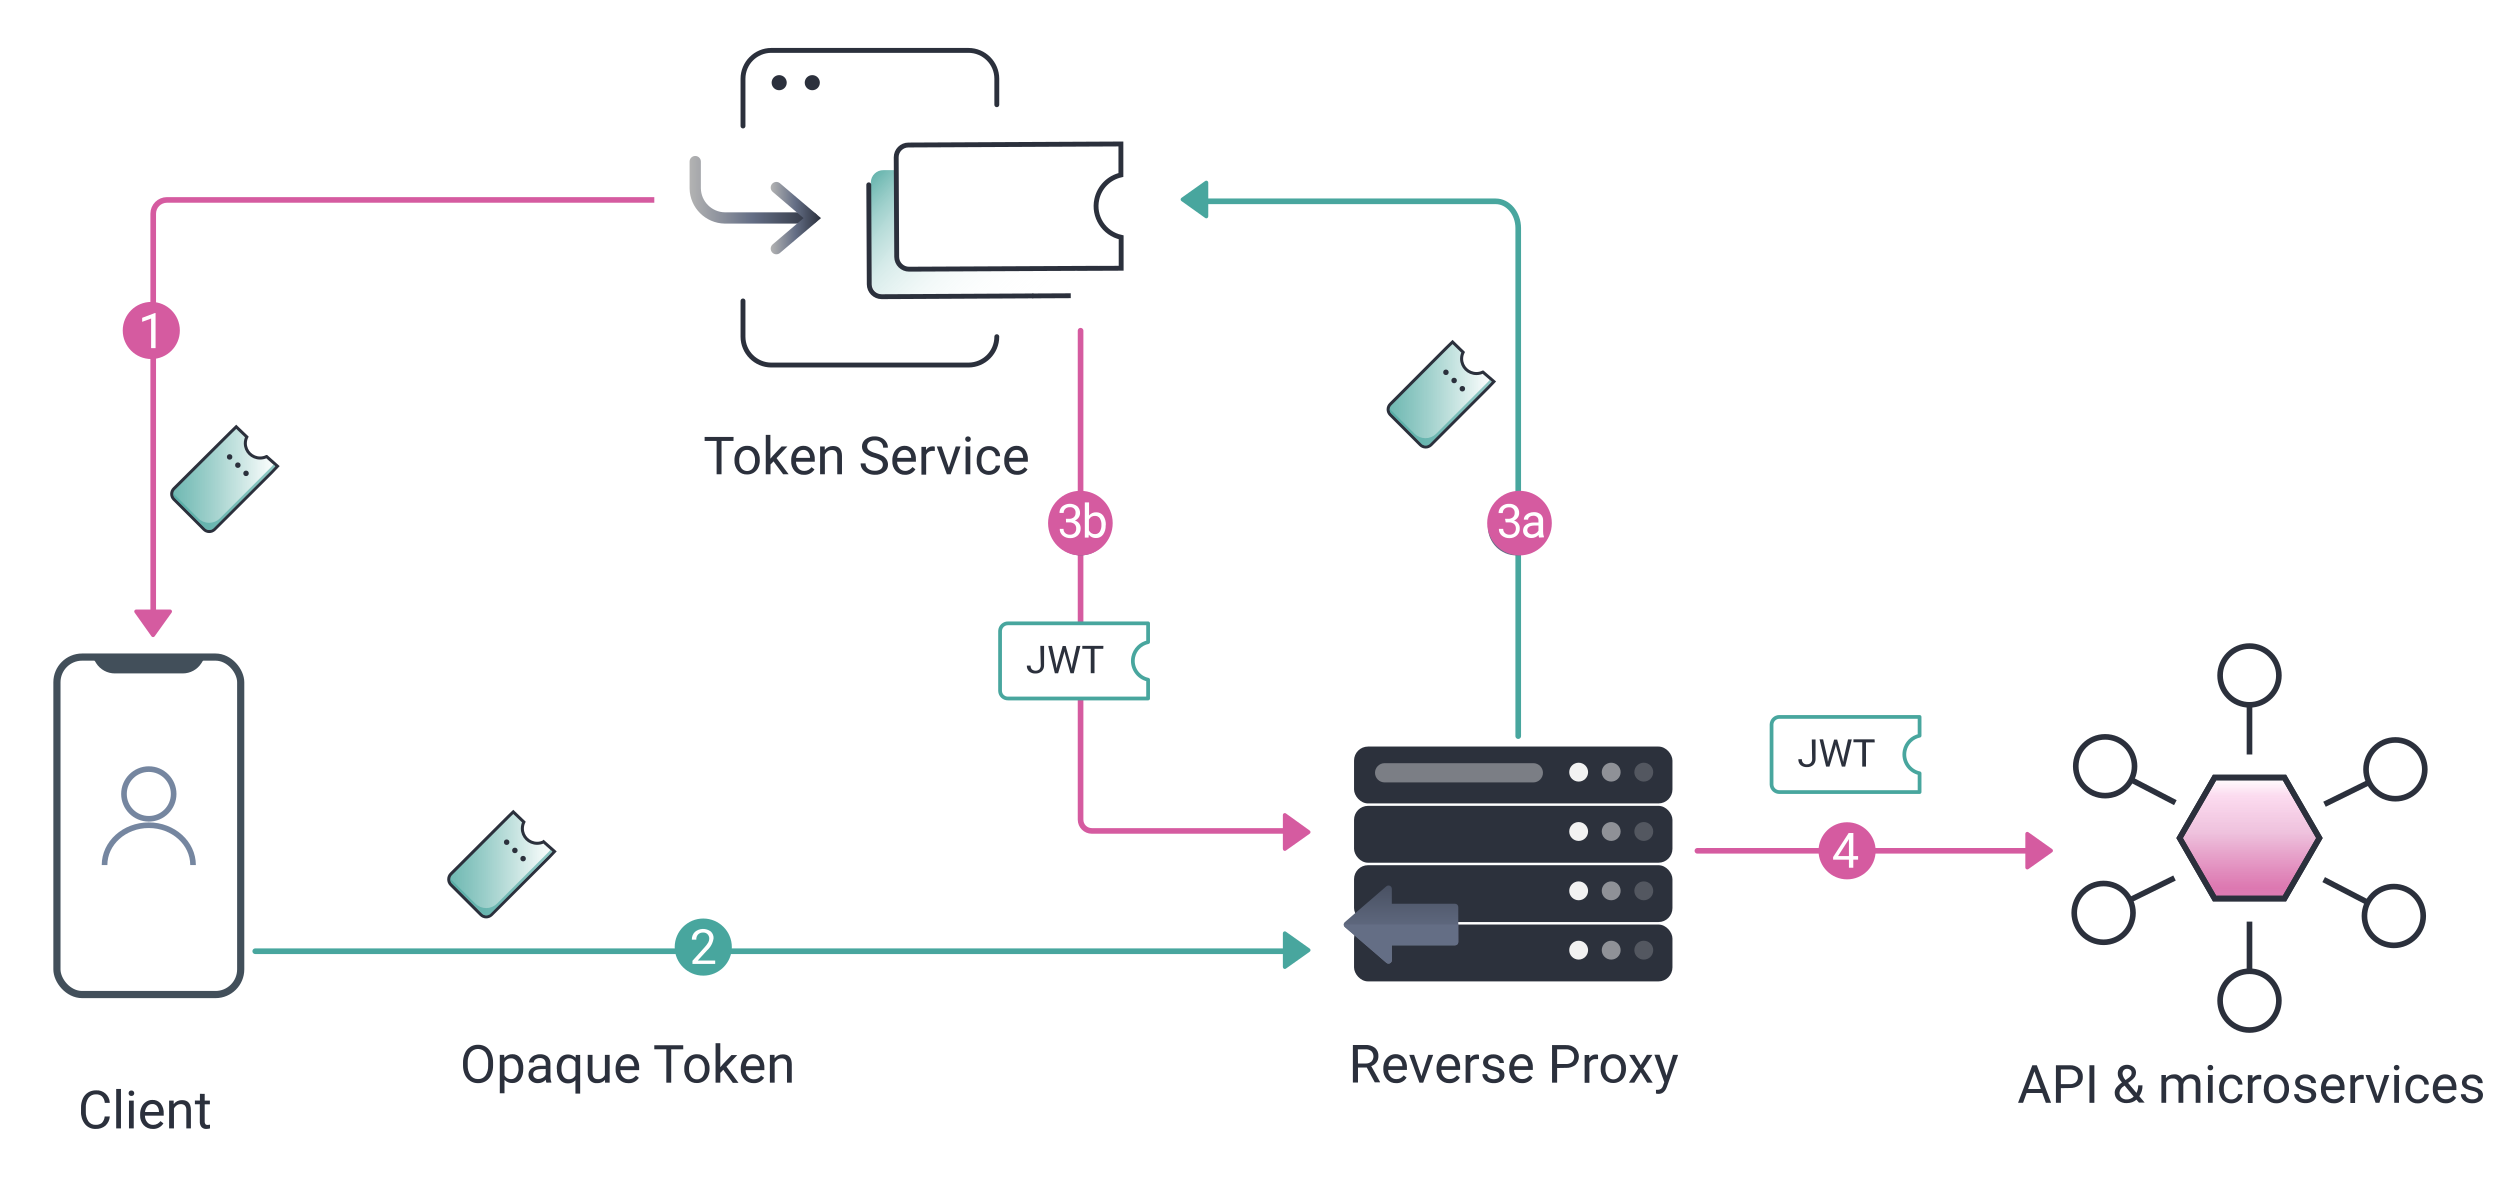 <?xml version="1.0" encoding="UTF-8"?><svg id="Layer_1" xmlns="http://www.w3.org/2000/svg" xmlns:xlink="http://www.w3.org/1999/xlink" viewBox="0 0 665.25 314.35"><defs><style>.cls-1,.cls-2,.cls-3,.cls-4,.cls-5,.cls-6,.cls-7,.cls-8,.cls-9,.cls-10,.cls-11,.cls-12{fill:none;}.cls-1,.cls-2,.cls-3,.cls-5,.cls-6,.cls-7,.cls-8,.cls-9,.cls-10,.cls-12,.cls-13,.cls-14{stroke-miterlimit:10;}.cls-1,.cls-2,.cls-3,.cls-6,.cls-7,.cls-13,.cls-14{stroke-width:1.5px;}.cls-1,.cls-7{stroke:#d55ba0;}.cls-2{stroke:#7586a0;}.cls-3,.cls-5,.cls-8,.cls-12,.cls-13,.cls-14{stroke:#2b303c;}.cls-15{fill:url(#linear-gradient);}.cls-4,.cls-6{stroke:#48a69e;}.cls-4,.cls-11{stroke-linejoin:round;}.cls-5,.cls-8{stroke-width:1.3px;}.cls-16,.cls-17,.cls-18,.cls-19{fill:#f2f2f2;}.cls-20,.cls-14{fill:#fff;}.cls-21{fill:#d55ba0;}.cls-22{fill:#424f5a;}.cls-23{fill:#646e85;}.cls-24{fill:#2b303c;}.cls-25{fill:#2c313c;}.cls-26,.cls-27{fill:#48a69e;}.cls-6,.cls-7,.cls-8,.cls-9,.cls-10,.cls-11{stroke-linecap:round;}.cls-17{opacity:.2;}.cls-17,.cls-18,.cls-27,.cls-19{isolation:isolate;}.cls-9{stroke:url(#linear-gradient-2);}.cls-9,.cls-10{stroke-width:3px;}.cls-10{stroke:url(#linear-gradient-3);}.cls-18{opacity:.5;}.cls-27{opacity:.6;}.cls-19{opacity:.4;}.cls-11{stroke:#424f5a;stroke-width:1.91px;}.cls-12{stroke-width:.81px;}.cls-28{fill:url(#linear-gradient-8);}.cls-29{fill:url(#linear-gradient-6);}.cls-30{fill:url(#linear-gradient-7);}.cls-31{fill:url(#linear-gradient-5);}.cls-13{fill:url(#linear-gradient-4);}</style><linearGradient id="linear-gradient" x1="-1539.09" y1="1794.49" x2="-1474.74" y2="1794.49" gradientTransform="translate(73.61 2395.1) rotate(44.59) scale(1 -1)" gradientUnits="userSpaceOnUse"><stop offset="0" stop-color="#4aa69e"/><stop offset=".18" stop-color="#7ec0ba" stop-opacity=".71"/><stop offset=".36" stop-color="#acd6d3" stop-opacity=".46"/><stop offset=".54" stop-color="#d0e8e6" stop-opacity=".26"/><stop offset=".71" stop-color="#eaf5f4" stop-opacity=".12"/><stop offset=".87" stop-color="#fafcfc" stop-opacity=".03"/><stop offset="1" stop-color="#fff" stop-opacity="0"/></linearGradient><linearGradient id="linear-gradient-2" x1="183.5" y1="265.5" x2="217.59" y2="265.5" gradientTransform="translate(0 316) scale(1 -1)" gradientUnits="userSpaceOnUse"><stop offset="0" stop-color="#b3b3b3"/><stop offset=".49" stop-color="#646e85"/><stop offset="1" stop-color="#2b303c"/></linearGradient><linearGradient id="linear-gradient-3" x1="205.08" y1="257.96" x2="218.47" y2="257.96" gradientTransform="translate(0 316) scale(1 -1)" gradientUnits="userSpaceOnUse"><stop offset="0" stop-color="#b3b3b3"/><stop offset=".49" stop-color="#646e85"/><stop offset="1" stop-color="#2b303c"/></linearGradient><linearGradient id="linear-gradient-4" x1="598.6" y1="1005.22" x2="598.6" y2="973.01" gradientTransform="translate(0 -766.11)" gradientUnits="userSpaceOnUse"><stop offset="0" stop-color="#d55ba0" stop-opacity=".8"/><stop offset=".09" stop-color="#d55ba0" stop-opacity=".82"/><stop offset=".54" stop-color="#edbcda" stop-opacity=".92"/><stop offset=".85" stop-color="#fcdbef" stop-opacity=".98"/><stop offset="1" stop-color="#fff"/></linearGradient><linearGradient id="linear-gradient-5" x1="119.44" y1="60.56" x2="147.56" y2="60.56" gradientTransform="translate(0 290.57) scale(1 -1)" gradientUnits="userSpaceOnUse"><stop offset="0" stop-color="#4aa69e" stop-opacity=".8"/><stop offset=".09" stop-color="#5cafa8" stop-opacity=".82"/><stop offset=".54" stop-color="#b3dad6" stop-opacity=".92"/><stop offset=".85" stop-color="#eaf5f4" stop-opacity=".98"/><stop offset="1" stop-color="#fff"/></linearGradient><linearGradient id="linear-gradient-6" x1="119.41" y1="60.55" x2="147.56" y2="60.55" gradientTransform="translate(-73.72 188.05) scale(1 -1)" gradientUnits="userSpaceOnUse"><stop offset="0" stop-color="#4aa69e" stop-opacity=".8"/><stop offset=".09" stop-color="#5cafa8" stop-opacity=".82"/><stop offset=".54" stop-color="#b3dad6" stop-opacity=".92"/><stop offset=".85" stop-color="#eaf5f4" stop-opacity=".98"/><stop offset="1" stop-color="#fff"/></linearGradient><linearGradient id="linear-gradient-7" x1="119.45" y1="60.56" x2="147.6" y2="60.56" gradientTransform="translate(249.93 165.53) scale(1 -1)" gradientUnits="userSpaceOnUse"><stop offset="0" stop-color="#4aa69e" stop-opacity=".8"/><stop offset=".09" stop-color="#5cafa8" stop-opacity=".82"/><stop offset=".54" stop-color="#b3dad6" stop-opacity=".92"/><stop offset=".85" stop-color="#eaf5f4" stop-opacity=".98"/><stop offset="1" stop-color="#fff"/></linearGradient><linearGradient id="linear-gradient-8" x1="-1236.81" y1="39.2" x2="-1236.81" y2="95.38" gradientTransform="translate(-864 316) rotate(-180)" gradientUnits="userSpaceOnUse"><stop offset="0" stop-color="#b3b3b3"/><stop offset=".49" stop-color="#646e85"/><stop offset="1" stop-color="#2b303c"/></linearGradient></defs><rect class="cls-20" x="-9.61" y="-3.62" width="687.63" height="324.75"/><circle class="cls-24" cx="282.05" cy="48.39" r="1.49"/><circle class="cls-24" cx="282.07" cy="54.71" r="1.49"/><circle class="cls-24" cx="282.11" cy="61.04" r="1.49"/><line class="cls-5" x1="274.69" y1="78.74" x2="284.93" y2="78.69"/><g><path class="cls-15" d="M280.11,78.17l11.56-.09v-8.23c-4.59-1-7.49-5.53-6.49-10.12,.7-3.22,3.2-5.74,6.41-6.47v-8.26l-56.52,.28c-1.82-.02-3.31,1.43-3.34,3.25v.07l.13,26.48c.02,1.81,1.49,3.27,3.3,3.27l50.32-.25"/><path class="cls-20" d="M286.79,71.43l11.55-.05v-8.23c-4.59-1.01-7.49-5.54-6.48-10.12,.7-3.22,3.2-5.73,6.41-6.47v-8.25l-56.53,.28c-1.81,0-3.27,1.47-3.26,3.28h0s.13,26.5,.13,26.5c.02,1.81,1.49,3.27,3.3,3.26l50.32-.24"/><path class="cls-8" d="M286.79,71.43l11.55-.05v-8.23c-4.59-1.01-7.49-5.54-6.48-10.12,.7-3.22,3.2-5.73,6.41-6.47v-8.25l-56.53,.28c-1.81,0-3.27,1.47-3.26,3.28h0s.13,26.5,.13,26.5c.02,1.81,1.49,3.27,3.3,3.26l50.32-.24"/><path class="cls-8" d="M231.18,49.18l.13,26.48c.01,1.82,1.48,3.28,3.3,3.29h0l40.1-.21"/><path class="cls-9" d="M216.09,58h-23.2c-4.33-.06-7.82-3.55-7.89-7.87v-7.13"/><polyline class="cls-10" points="206.58 49.91 211.36 53.98 216.15 58.04 211.36 62.1 206.58 66.17"/><path class="cls-8" d="M197.71,33.53v-12.59c.02-4.15,3.38-7.51,7.53-7.53h52.48c4.15,.01,7.52,3.38,7.53,7.53v6.93"/><path class="cls-8" d="M265.25,89.59c0,4.16-3.37,7.53-7.53,7.55h-52.48c-4.15-.02-7.51-3.38-7.53-7.53v-9.53"/><circle class="cls-24" cx="207.34" cy="22" r="2.01"/><circle class="cls-24" cx="216.15" cy="22" r="2.01"/><path class="cls-24" d="M195.18,117.33h-3.18v8.88h-1.31v-8.88h-3.19v-1.07h7.7l-.02,1.07Z"/><path class="cls-24" d="M195.44,122.44c-.02-.69,.13-1.38,.43-2,.26-.55,.67-1.02,1.19-1.34,.52-.32,1.13-.48,1.74-.47,.92-.05,1.82,.32,2.44,1,.65,.77,.99,1.77,.94,2.78v.09c.01,.67-.13,1.33-.42,1.94-.26,.55-.67,1.01-1.18,1.34-.53,.33-1.15,.49-1.77,.48-.92,.04-1.81-.32-2.43-1-.65-.77-.99-1.76-.94-2.77v-.05Zm1.27,.15c-.04,.71,.16,1.42,.57,2,.66,.84,1.87,1,2.72,.34,.13-.1,.24-.21,.34-.34,.42-.62,.62-1.37,.57-2.12,.04-.71-.16-1.42-.58-2-.35-.49-.93-.77-1.53-.75-.6-.02-1.16,.26-1.51,.74-.42,.63-.63,1.38-.58,2.13Z"/><path class="cls-24" d="M205.83,122.78l-.8,.83v2.6h-1.26v-10.5h1.23v6.35l.68-.81,2.3-2.44h1.54l-2.88,3.09,3.22,4.31h-1.46l-2.57-3.43Z"/><path class="cls-24" d="M213.93,126.35c-.92,.03-1.81-.33-2.45-1-.65-.72-.99-1.67-.94-2.64v-.24c-.02-.69,.13-1.38,.42-2,.25-.55,.66-1.02,1.17-1.35,.49-.32,1.06-.49,1.64-.49,.86-.04,1.69,.33,2.24,1,.58,.78,.87,1.75,.8,2.72v.52h-5c0,.65,.22,1.28,.64,1.77,.39,.44,.97,.69,1.56,.67,.39,.01,.78-.08,1.13-.27,.31-.18,.59-.43,.81-.72l.78,.6c-.61,.95-1.68,1.49-2.8,1.43Zm-.16-6.63c-.49-.01-.96,.19-1.29,.55-.37,.44-.6,.99-.64,1.56h3.71v-.09c0-.54-.19-1.07-.52-1.49-.32-.36-.78-.56-1.26-.53h0Z"/><path class="cls-24" d="M219.47,118.81v.93c.53-.69,1.35-1.08,2.22-1.06,1.56,0,2.35,.88,2.36,2.64v4.89h-1.26v-4.9c.03-.43-.1-.85-.37-1.18-.3-.28-.71-.41-1.12-.38-.39,0-.76,.11-1.08,.33-.31,.22-.56,.51-.72,.86v5.27h-1.27v-7.4h1.24Z"/><path class="cls-24" d="M232.6,121.77c-.9-.21-1.74-.61-2.46-1.19-.5-.44-.78-1.08-.77-1.75,0-.76,.34-1.48,.94-1.94,.7-.53,1.56-.81,2.44-.77,.63-.01,1.26,.12,1.83,.4,.51,.24,.94,.62,1.25,1.09,.29,.45,.44,.98,.44,1.52h-1.27c.03-.54-.18-1.06-.58-1.42-.45-.37-1.03-.56-1.62-.52-.54-.03-1.07,.12-1.51,.43-.36,.29-.56,.73-.54,1.19,.01,.39,.2,.76,.51,1,.53,.37,1.13,.63,1.76,.77,.68,.17,1.33,.43,1.94,.77,.41,.25,.75,.59,1,1,.23,.4,.35,.86,.34,1.32,.01,.77-.36,1.5-1,1.94-.73,.52-1.62,.78-2.52,.73-.66,0-1.31-.13-1.91-.4-.54-.23-1.02-.6-1.37-1.07-.32-.46-.49-1-.48-1.56h1.31c-.02,.56,.23,1.09,.67,1.43,.52,.37,1.15,.55,1.78,.52,.56,.04,1.12-.11,1.59-.42,.64-.51,.75-1.45,.24-2.09-.06-.07-.12-.14-.19-.2-.56-.35-1.18-.62-1.82-.78Z"/><path class="cls-24" d="M240.84,126.35c-.92,.03-1.81-.33-2.45-1-.65-.72-.99-1.67-.94-2.64v-.24c-.02-.69,.13-1.38,.42-2,.26-.55,.67-1.02,1.18-1.35,.48-.32,1.05-.49,1.63-.49,.86-.04,1.69,.33,2.24,1,.58,.78,.87,1.75,.8,2.72v.52h-5c0,.65,.22,1.28,.64,1.77,.39,.44,.97,.69,1.56,.67,.38,0,.75-.11,1.08-.31,.32-.19,.59-.43,.82-.72l.77,.6c-.59,.95-1.64,1.51-2.75,1.47Zm-.16-6.63c-.49-.01-.95,.19-1.28,.55-.38,.44-.6,.98-.65,1.56h3.71v-.09c0-.54-.19-1.07-.52-1.49-.32-.36-.78-.56-1.26-.53Z"/><path class="cls-24" d="M248.76,120c-.21-.02-.41-.02-.62,0-.74-.06-1.43,.37-1.69,1.06v5.25h-1.26v-7.4h1.23v.86c.36-.63,1.04-1.01,1.76-1,.19,0,.38,.02,.56,.09l.02,1.14Z"/><path class="cls-24" d="M252.49,124.49l1.83-5.68h1.29l-2.65,7.4h-1l-2.68-7.4h1.29l1.92,5.68Z"/><path class="cls-24" d="M256.84,116.85c0-.19,.06-.37,.18-.52,.32-.28,.8-.28,1.12,0,.13,.14,.2,.33,.19,.52,0,.19-.06,.37-.19,.51-.26,.28-.7,.32-1,.08-.19-.14-.3-.36-.3-.59Zm1.36,9.36h-1.26v-7.4h1.26v7.4Z"/><path class="cls-24" d="M263.19,125.31c.43,.01,.86-.13,1.19-.41,.32-.24,.52-.6,.56-1h1.19c-.03,.44-.18,.85-.43,1.21-.28,.39-.65,.7-1.08,.91-1.28,.64-2.83,.38-3.83-.65-.63-.78-.95-1.76-.89-2.76v-.21c-.01-.66,.12-1.32,.4-1.92,.24-.54,.63-.99,1.13-1.31,.53-.32,1.14-.48,1.76-.46,.76-.03,1.5,.23,2.06,.74,.55,.5,.87,1.2,.88,1.94h-1.19c-.02-.45-.22-.87-.55-1.18-.32-.31-.75-.48-1.2-.46-.58-.03-1.14,.23-1.5,.69-.39,.59-.57,1.29-.53,2v.23c-.05,.71,.14,1.41,.53,2,.37,.44,.93,.68,1.5,.64Z"/><path class="cls-24" d="M270.62,126.35c-.92,.03-1.81-.33-2.44-1-.65-.72-1-1.67-.95-2.64v-.24c-.02-.69,.13-1.38,.42-2,.26-.55,.67-1.02,1.18-1.35,.49-.32,1.06-.49,1.64-.49,.86-.04,1.69,.33,2.24,1,.58,.78,.86,1.75,.8,2.72v.52h-5c0,.65,.22,1.28,.64,1.77,.39,.44,.96,.69,1.55,.67,.4,.01,.79-.08,1.14-.27,.31-.18,.59-.43,.81-.72l.77,.6c-.61,.95-1.68,1.49-2.8,1.43Zm-.15-6.63c-.49-.01-.96,.19-1.29,.55-.37,.44-.6,.99-.64,1.56h3.7v-.09c0-.54-.18-1.06-.51-1.49-.32-.36-.78-.56-1.26-.53Z"/></g><g><path class="cls-24" d="M548.4,289.56v3.9h-1.32v-10h3.67c.93-.05,1.85,.25,2.57,.84,.62,.57,.95,1.37,.92,2.21,.05,.84-.28,1.66-.9,2.23-.75,.56-1.67,.84-2.6,.78l-2.34,.04Zm0-1.07h2.35c.58,.04,1.16-.14,1.62-.5,.39-.37,.59-.89,.56-1.43,.02-.53-.18-1.05-.56-1.43-.42-.38-.97-.57-1.54-.55h-2.43v3.91Z"/><path class="cls-24" d="M557.32,293.46h-1.32v-10h1.31v10Z"/><g><g><polygon class="cls-13" points="607.89 206.9 589.3 206.9 580 223 589.3 239.11 607.89 239.11 617.19 223 607.89 206.9"/><polygon class="cls-3" points="607.89 206.9 589.3 206.9 580 223.01 589.3 239.11 607.89 239.11 617.19 223.01 607.89 206.9"/><circle class="cls-14" cx="598.59" cy="179.74" r="7.82"/><line class="cls-3" x1="598.59" y1="187.56" x2="598.59" y2="200.77"/><circle class="cls-14" cx="598.59" cy="266.27" r="7.82"/><line class="cls-3" x1="598.59" y1="258.45" x2="598.59" y2="245.24"/><circle class="cls-14" cx="560.18" cy="203.9" r="7.82"/><line class="cls-3" x1="567.13" y1="207.5" x2="578.86" y2="213.59"/><circle class="cls-14" cx="637" cy="243.74" r="7.82"/><line class="cls-3" x1="630.06" y1="240.14" x2="618.33" y2="234.06"/><circle class="cls-14" cx="559.77" cy="242.92" r="7.82"/><line class="cls-3" x1="566.79" y1="239.47" x2="578.64" y2="233.64"/><circle class="cls-14" cx="637.42" cy="204.72" r="7.82"/><line class="cls-3" x1="630.4" y1="208.18" x2="618.55" y2="214.01"/></g><path class="cls-24" d="M543.45,290.85h-4.17l-.94,2.61h-1.34l3.8-10h1.2l3.8,10h-1.4l-.95-2.61Zm-3.78-1.07h3.39l-1.7-4.66-1.69,4.66Z"/><path class="cls-24" d="M562.72,290.78c0-.47,.14-.93,.4-1.32,.43-.55,.95-1.02,1.53-1.4-.35-.39-.65-.83-.89-1.3-.15-.31-.22-.65-.22-1-.04-.66,.2-1.31,.67-1.78,1.01-.84,2.47-.86,3.51-.05,.44,.38,.68,.93,.67,1.51,0,.39-.1,.77-.3,1.11-.29,.42-.65,.78-1.07,1.07l-.73,.54,2.22,2.65c.32-.62,.47-1.31,.46-2h1.14c.04,1.03-.25,2.04-.84,2.89l1.43,1.71h-1.52l-.67-.79c-.34,.31-.74,.54-1.18,.69-.45,.15-.92,.23-1.39,.23-.85,.05-1.68-.23-2.33-.77-.58-.5-.9-1.23-.89-1.99Zm3.22,1.78c.69,0,1.35-.28,1.84-.76l-2.42-2.91-.23,.16c-.64,.36-1.06,1-1.14,1.73-.02,.49,.17,.96,.52,1.3,.4,.34,.91,.51,1.43,.48h0Zm-1.14-6.81c.09,.62,.37,1.19,.81,1.64l.81-.57c.25-.16,.47-.38,.63-.63,.12-.22,.18-.47,.17-.72,0-.29-.12-.57-.34-.76-.24-.2-.55-.31-.86-.3-.34-.02-.66,.12-.89,.37-.23,.28-.35,.64-.33,1v-.03Z"/><path class="cls-24" d="M576.35,286.06v.82c.54-.65,1.35-1.02,2.2-1,.88-.08,1.72,.39,2.11,1.19,.27-.36,.61-.65,1-.86,.43-.23,.91-.34,1.4-.33,1.62,0,2.45,.86,2.47,2.58v5h-1.26v-4.88c.03-.43-.09-.85-.36-1.19-.79-.62-1.93-.49-2.56,.3-.2,.25-.33,.55-.37,.86v4.91h-1.28v-4.85c.12-.77-.41-1.49-1.18-1.61,0,0,0,0,0,0-.13-.02-.27-.02-.4,0-.74-.06-1.43,.37-1.7,1.06v5.4h-1.27v-7.4h1.2Z"/><path class="cls-24" d="M587.44,284.1c0-.19,.06-.37,.18-.52,.15-.15,.35-.22,.56-.21,.21-.02,.41,.06,.56,.21,.13,.14,.2,.33,.19,.52,.02,.38-.28,.7-.66,.72-.03,0-.06,0-.09,0-.21,.01-.41-.06-.56-.21-.12-.14-.18-.32-.18-.51Zm1.36,9.36h-1.26v-7.4h1.26v7.4Z"/><path class="cls-24" d="M593.79,292.56c.43,0,.85-.14,1.19-.41,.32-.24,.52-.6,.56-1h1.19c-.02,.44-.17,.86-.43,1.21-.28,.39-.65,.7-1.08,.91-1.28,.63-2.83,.37-3.83-.66-.63-.78-.94-1.76-.89-2.76v-.22c-.01-.66,.12-1.32,.4-1.92,.24-.53,.63-.99,1.13-1.3,.53-.32,1.14-.48,1.76-.47,.76-.02,1.5,.25,2.07,.75,.54,.5,.86,1.19,.87,1.93h-1.19c-.02-.45-.22-.87-.55-1.18-.32-.31-.75-.47-1.2-.46-.59-.03-1.15,.23-1.5,.7-.39,.59-.58,1.29-.53,2v.24c-.05,.71,.14,1.41,.53,2,.37,.44,.93,.68,1.5,.64Z"/><path class="cls-24" d="M601.73,287.19c-.21-.02-.41-.02-.62,0-.74-.06-1.43,.37-1.69,1.06v5.25h-1.26v-7.4h1.23v.9c.36-.63,1.04-1.01,1.76-1,.19,0,.38,.03,.56,.1l.02,1.09Z"/><path class="cls-24" d="M602.42,289.69c-.02-.69,.13-1.38,.43-2,.25-.53,.65-.98,1.15-1.29,.52-.32,1.13-.49,1.74-.48,.93-.03,1.83,.35,2.44,1.05,.65,.78,.98,1.77,.93,2.78v.09c0,.67-.13,1.33-.41,1.94-.26,.55-.67,1.01-1.18,1.33-.53,.33-1.15,.49-1.77,.48-.92,.04-1.81-.33-2.44-1-.65-.77-.98-1.76-.93-2.77l.04-.13Zm1.27,.15c-.04,.71,.16,1.42,.57,2,.66,.84,1.87,1,2.72,.34,.13-.1,.24-.21,.34-.34,.41-.63,.61-1.37,.57-2.12,.04-.71-.16-1.42-.58-2-.65-.83-1.85-.97-2.68-.32-.12,.09-.23,.2-.32,.32-.44,.62-.66,1.36-.62,2.12Z"/><path class="cls-24" d="M615.05,291.49c.01-.31-.13-.61-.39-.79-.41-.25-.87-.41-1.35-.49-.52-.1-1.03-.27-1.52-.49-.32-.17-.59-.42-.79-.72-.18-.28-.28-.61-.27-.94,0-.61,.28-1.18,.77-1.54,.57-.44,1.28-.67,2-.63,.72-.02,1.43,.21,2,.65,.5,.4,.79,1.02,.78,1.66h-1.28c0-.35-.16-.68-.44-.89-.31-.26-.71-.39-1.11-.38-.38-.02-.76,.08-1.08,.3-.25,.19-.39,.48-.39,.79,0,.28,.13,.54,.36,.69,.41,.22,.85,.36,1.31,.44,.53,.11,1.05,.28,1.54,.51,.35,.16,.65,.4,.87,.71,.19,.3,.29,.65,.28,1,.02,.63-.28,1.22-.79,1.59-.61,.41-1.33,.62-2.06,.59-.54,.01-1.08-.09-1.57-.31-.43-.19-.8-.49-1.07-.88-.25-.36-.39-.78-.39-1.22h1.27c.01,.39,.2,.76,.51,1,.36,.26,.8,.39,1.25,.37,.4,.02,.8-.08,1.15-.29,.25-.16,.4-.43,.41-.73Z"/><path class="cls-24" d="M621,293.59c-.92,.03-1.81-.33-2.45-1-.65-.72-.99-1.67-.94-2.64v-.23c-.02-.69,.13-1.38,.42-2,.26-.55,.66-1.02,1.17-1.36,.49-.32,1.06-.49,1.64-.49,.85-.05,1.68,.3,2.24,.95,.58,.78,.87,1.75,.8,2.72v.53h-5c0,.65,.22,1.28,.64,1.77,.39,.44,.97,.69,1.56,.67,.39,.01,.78-.08,1.13-.27,.31-.19,.59-.44,.81-.73l.78,.6c-.59,.97-1.67,1.54-2.8,1.48Zm-.16-6.63c-.49,0-.96,.2-1.28,.56-.38,.44-.6,.98-.65,1.56h3.71v-.08c0-.54-.19-1.07-.52-1.5-.32-.34-.77-.52-1.23-.5l-.03-.04Z"/><path class="cls-24" d="M629,287.19c-.21-.02-.41-.02-.62,0-.74-.06-1.43,.37-1.69,1.06v5.25h-1.26v-7.4h1.23v.9c.36-.63,1.04-1.01,1.76-1,.19,0,.38,.03,.56,.1l.02,1.09Z"/><path class="cls-24" d="M632.68,291.74l1.83-5.68h1.29l-2.65,7.4h-1l-2.68-7.4h1.3l1.91,5.68Z"/><path class="cls-24" d="M637,284.1c0-.19,.06-.38,.19-.52,.32-.28,.8-.28,1.12,0,.13,.14,.2,.33,.19,.52-.03,.43-.41,.75-.84,.72,0,0,0,0,0,0-.17-.02-.34-.09-.47-.21-.12-.14-.19-.32-.19-.51Zm1.37,9.36h-1.26v-7.4h1.26v7.4Z"/><path class="cls-24" d="M643.38,292.56c.43,0,.85-.14,1.18-.41,.32-.24,.53-.6,.56-1h1.2c-.03,.44-.18,.86-.44,1.21-.27,.39-.64,.7-1.07,.91-.44,.23-.93,.34-1.43,.34-.91,.05-1.79-.32-2.4-1-.63-.78-.95-1.76-.89-2.76v-.22c-.01-.66,.12-1.32,.39-1.92,.25-.53,.64-.98,1.14-1.3,.53-.32,1.13-.48,1.75-.47,.76-.03,1.5,.24,2.07,.75,.55,.49,.87,1.19,.88,1.93h-1.2c-.04-.93-.82-1.66-1.75-1.64-.58-.03-1.14,.23-1.49,.7-.39,.59-.58,1.29-.53,2v.24c-.05,.71,.14,1.41,.53,2,.37,.44,.93,.68,1.5,.64Z"/><path class="cls-24" d="M650.81,293.59c-.92,.03-1.81-.33-2.44-1-.68-.71-1.04-1.66-1-2.64v-.23c-.02-.69,.13-1.38,.42-2,.26-.56,.67-1.03,1.18-1.36,.49-.32,1.06-.49,1.64-.49,.85-.04,1.68,.31,2.24,.95,.58,.78,.86,1.75,.8,2.72v.53h-5c0,.65,.22,1.28,.64,1.77,.39,.44,.96,.69,1.55,.67,.4,.01,.79-.08,1.14-.27,.31-.19,.59-.44,.81-.73l.77,.6c-.58,.95-1.63,1.52-2.75,1.48Zm-.15-6.63c-.49,0-.96,.2-1.29,.56-.38,.44-.6,.98-.64,1.56h3.7v-.08c0-.54-.18-1.07-.52-1.5-.32-.34-.78-.53-1.25-.5v-.04Z"/><path class="cls-24" d="M659.47,291.49c.01-.31-.13-.61-.39-.79-.41-.25-.87-.41-1.35-.49-.52-.1-1.03-.27-1.52-.49-.33-.15-.62-.39-.83-.69-.18-.28-.28-.61-.27-.94,0-.6,.29-1.17,.76-1.54,.57-.44,1.28-.67,2-.63,.72-.02,1.43,.21,2,.65,.5,.4,.79,1.02,.78,1.66h-1.27c0-.35-.16-.68-.44-.89-.31-.26-.71-.39-1.11-.38-.38-.02-.76,.08-1.08,.3-.25,.19-.39,.48-.39,.79,0,.28,.13,.54,.36,.69,.41,.22,.85,.36,1.31,.44,.53,.11,1.05,.28,1.54,.51,.34,.16,.64,.41,.87,.71,.19,.3,.29,.65,.28,1,.02,.63-.28,1.22-.79,1.59-.61,.41-1.33,.62-2.06,.59-.54,.01-1.08-.09-1.57-.31-.43-.19-.8-.49-1.07-.88-.25-.36-.39-.78-.39-1.22h1.27c.01,.39,.2,.76,.51,1,.36,.26,.8,.39,1.25,.37,.4,.02,.8-.08,1.15-.29,.27-.16,.45-.44,.45-.76Z"/></g></g><path class="cls-6" d="M404,195.88V60.71c0-3.94-2.69-7.14-6-7.14h-80.61"/><path class="cls-26" d="M321.52,57.6v-9c0-.29-.23-.52-.51-.53-.11,0-.22,.04-.31,.1l-6.31,4.48c-.23,.17-.29,.48-.13,.72,.04,.05,.08,.09,.13,.13l6.31,4.5c.23,.17,.55,.12,.71-.11,0,0,0,0,0-.01,.06-.08,.1-.18,.1-.28Z"/><path class="cls-7" d="M287.54,88V218.11c0,1.66,1.34,3,3,3h54.51"/><path class="cls-21" d="M341.37,225.88v-9c0-.29,.23-.52,.52-.52,.11,0,.21,.04,.3,.1l6.31,4.54c.23,.16,.3,.47,.14,.71,0,0,0,0,0,0-.04,.06-.08,.1-.14,.14l-6.31,4.47c-.23,.17-.55,.12-.71-.11,0,0,0,0,0-.01-.07-.09-.1-.21-.1-.32Z"/><polyline class="cls-6" points="67.92 253.12 337.55 253.12 345.05 253.12"/><path class="cls-26" d="M341.37,257.31v-8.95c0-.29,.23-.52,.51-.53,.11,0,.22,.04,.31,.1l6.31,4.48c.23,.16,.3,.47,.14,.71,0,0,0,0,0,0-.04,.06-.08,.1-.14,.14l-6.31,4.48c-.23,.17-.55,.12-.71-.11,0,0,0,0,0-.01-.07-.09-.1-.2-.1-.31Z"/><circle class="cls-26" cx="187.14" cy="252.02" r="7.6"/><path class="cls-20" d="M190.32,256.51h-6.06v-.84l3.2-3.55c.38-.4,.71-.85,1-1.32,.17-.31,.26-.65,.27-1,.02-.44-.14-.87-.44-1.19-.3-.31-.73-.48-1.16-.46-.51-.03-1,.15-1.37,.5-.34,.38-.51,.88-.48,1.39h-1.18c-.03-.78,.27-1.53,.83-2.07,1.21-1,2.94-1.04,4.2-.11,.5,.46,.78,1.12,.75,1.8-.17,1.26-.79,2.41-1.74,3.25l-2.47,2.69h4.64v.91Z"/><circle class="cls-23" cx="287.54" cy="140.2" r="7.6"/><path class="cls-20" d="M286.36,139.51h.89c.47,.02,.93-.14,1.3-.44,.32-.29,.5-.71,.48-1.15,.11-.78-.43-1.51-1.21-1.62-.14-.02-.27-.02-.41,0-.44-.02-.88,.13-1.21,.43-.31,.3-.48,.72-.46,1.15h-1.17c-.02-.7,.27-1.36,.8-1.82,1.2-.95,2.89-.95,4.09,0,.51,.51,.78,1.21,.74,1.93,0,.42-.14,.82-.39,1.16-.26,.38-.63,.68-1.06,.85,.47,.13,.88,.41,1.18,.8,.28,.4,.42,.87,.41,1.36,.04,.75-.26,1.49-.81,2-.59,.5-1.34,.76-2.11,.73-.77,.03-1.52-.22-2.12-.71-.54-.46-.84-1.15-.82-1.86h1.19c-.02,.44,.15,.87,.47,1.17,.35,.31,.81,.46,1.28,.44,.48,.03,.95-.13,1.3-.45,.32-.34,.48-.8,.45-1.27,.03-.47-.16-.92-.5-1.24-.4-.32-.91-.47-1.42-.44h-.89v-1.02Z"/><circle class="cls-23" cx="403.53" cy="140.2" r="7.6"/><path class="cls-20" d="M402.36,139.51h.88c.48,.01,.94-.14,1.31-.44,.32-.3,.49-.72,.47-1.15,.11-.78-.43-1.51-1.21-1.62-.14-.02-.27-.02-.41,0-.44-.02-.88,.13-1.21,.43-.31,.3-.48,.72-.46,1.15h-1.17c-.01-.69,.28-1.36,.8-1.82,1.2-.95,2.89-.95,4.09,0,.52,.5,.79,1.21,.75,1.93,0,.42-.14,.82-.39,1.16-.27,.38-.64,.68-1.07,.85,.47,.13,.88,.41,1.18,.8,.29,.39,.43,.87,.42,1.36,.04,.76-.26,1.49-.82,2-.59,.5-1.34,.76-2.11,.73-.77,.03-1.52-.22-2.12-.71-.54-.46-.84-1.15-.81-1.86h1.18c-.02,.44,.15,.87,.47,1.17,.36,.3,.81,.46,1.28,.44,.48,.03,.95-.13,1.3-.45,.32-.34,.48-.8,.45-1.27,.03-.47-.15-.92-.49-1.24-.41-.32-.92-.47-1.43-.44h-.88v-1.02Z"/><path class="cls-24" d="M131.21,283.44c.02,.88-.14,1.75-.49,2.55-.29,.68-.77,1.26-1.39,1.67-.63,.39-1.37,.59-2.11,.57-.74,.02-1.46-.19-2.08-.58-.62-.4-1.11-.97-1.42-1.64-.34-.78-.52-1.63-.51-2.48v-.72c-.02-.87,.15-1.73,.5-2.53,.58-1.41,1.97-2.31,3.5-2.27,.74-.01,1.47,.18,2.11,.57,.62,.41,1.11,1,1.4,1.68,.34,.81,.51,1.67,.49,2.55v.63Zm-1.3-.64c.06-.96-.19-1.91-.71-2.72-.9-1.1-2.53-1.27-3.63-.37-.14,.11-.26,.23-.37,.37-.52,.78-.78,1.7-.74,2.63v.73c-.05,.95,.2,1.9,.72,2.7,.46,.65,1.21,1.02,2,1,.78,.05,1.53-.3,2-.93,.51-.79,.76-1.71,.72-2.65v-.76Z"/><path class="cls-24" d="M139.23,284.48c.04,.97-.23,1.92-.77,2.72-.49,.66-1.27,1.03-2.09,1-.8,.04-1.57-.27-2.12-.85v3.56h-1.25v-10.21h1.16l.06,.82c.52-.66,1.31-1.03,2.15-1,.82-.03,1.61,.34,2.11,1,.56,.82,.83,1.8,.77,2.79l-.02,.17Zm-1.26-.14c.04-.71-.15-1.41-.54-2-.33-.47-.88-.74-1.46-.72-.72-.03-1.39,.36-1.72,1v3.54c.34,.64,1.01,1.03,1.73,1,.57,.02,1.12-.25,1.45-.72,.41-.62,.6-1.36,.57-2.1h-.03Z"/><path class="cls-24" d="M145.4,288.1c-.1-.25-.15-.51-.17-.78-.54,.59-1.31,.92-2.11,.91-.65,.03-1.3-.19-1.79-.62-.46-.39-.71-.97-.7-1.57-.03-.71,.3-1.38,.87-1.79,.74-.47,1.61-.69,2.48-.64h1.23v-.61c.01-.39-.13-.77-.4-1.06-.32-.28-.74-.42-1.17-.39-.4-.02-.8,.1-1.13,.34-.28,.18-.46,.49-.46,.83h-1.27c0-.39,.14-.77,.39-1.07,.28-.36,.65-.64,1.07-.82,.47-.2,.97-.31,1.48-.3,.72-.03,1.43,.19,2,.64,.49,.45,.76,1.09,.75,1.76v3.41c-.02,.55,.07,1.1,.26,1.62v.11l-1.33,.03Zm-2.09-1c.39,0,.78-.11,1.12-.31,.34-.18,.61-.46,.78-.8v-1.51h-1c-1.55,0-2.33,.45-2.33,1.36-.02,.36,.13,.7,.4,.93,.28,.23,.63,.36,1,.36l.03-.03Z"/><path class="cls-24" d="M148.15,284.34c-.06-.98,.22-1.96,.8-2.76,1.01-1.19,2.8-1.34,3.99-.33,.08,.07,.15,.14,.22,.21l.06-.74h1.16v10.28h-1.26v-3.53c-.52,.55-1.25,.84-2,.82-.83,.03-1.63-.34-2.14-1-.56-.81-.84-1.78-.79-2.77l-.04-.18Zm1.26,.14c-.04,.71,.15,1.41,.54,2,.33,.47,.87,.74,1.44,.72,.72,.02,1.39-.36,1.73-1v-3.62c-.34-.63-1-1.01-1.71-1-.58-.02-1.13,.26-1.46,.73-.41,.65-.6,1.41-.54,2.17h0Z"/><path class="cls-24" d="M161,287.36c-.56,.6-1.35,.92-2.17,.87-.67,.05-1.33-.21-1.8-.69-.44-.57-.67-1.28-.63-2v-4.84h1.27v4.78c0,1.12,.45,1.68,1.37,1.68,.81,.09,1.58-.35,1.92-1.08v-5.38h1.27v7.4h-1.23v-.74Z"/><path class="cls-24" d="M167.2,288.23c-.92,.03-1.81-.33-2.45-1-.65-.72-.99-1.67-.94-2.64v-.23c-.02-.69,.13-1.37,.42-2,.26-.55,.66-1.02,1.17-1.36,.49-.32,1.06-.49,1.64-.49,.86-.04,1.69,.33,2.24,1,.58,.78,.87,1.75,.8,2.72v.53h-5c0,.65,.22,1.28,.64,1.77,.39,.44,.97,.69,1.56,.67,.39,.01,.78-.08,1.13-.27,.31-.19,.59-.44,.81-.73l.78,.6c-.6,.95-1.68,1.5-2.8,1.43Zm-.2-6.63c-.49,0-.96,.2-1.29,.56-.37,.44-.6,.99-.64,1.56h3.71v-.1c0-.54-.19-1.07-.52-1.49-.32-.36-.78-.55-1.26-.53Z"/><path class="cls-24" d="M181.81,279.22h-3.2v8.88h-1.3v-8.88h-3.2v-1.08h7.7v1.08Z"/><path class="cls-24" d="M182.08,284.33c-.02-.69,.13-1.38,.43-2,.26-.55,.67-1.01,1.19-1.33,.52-.32,1.13-.48,1.74-.47,.93-.03,1.82,.35,2.44,1.05,.65,.78,.98,1.77,.93,2.78v.09c0,.67-.13,1.33-.41,1.94-.26,.55-.67,1.01-1.18,1.33-.53,.32-1.15,.49-1.77,.48-.92,.04-1.81-.33-2.44-1-.65-.77-.98-1.76-.93-2.77v-.1Zm1.27,.15c-.04,.71,.16,1.42,.57,2,.36,.48,.93,.76,1.53,.74,.6,.02,1.18-.27,1.53-.76,.42-.62,.62-1.36,.57-2.11,.04-.71-.16-1.42-.58-2-.35-.49-.93-.78-1.53-.76-.6-.02-1.16,.27-1.51,.75-.43,.63-.63,1.38-.58,2.14h0Z"/><path class="cls-24" d="M192.46,284.67l-.79,.83v2.6h-1.26v-10.5h1.26v6.4l.68-.82,2.3-2.43h1.54l-2.88,3.09,3.21,4.31h-1.52l-2.54-3.48Z"/><path class="cls-24" d="M200.56,288.23c-.92,.03-1.81-.33-2.44-1-.68-.71-1.04-1.66-1-2.64v-.23c-.02-.69,.13-1.37,.42-2,.26-.55,.67-1.02,1.18-1.35,.49-.32,1.06-.49,1.64-.49,.86-.04,1.69,.33,2.24,1,.58,.78,.86,1.75,.8,2.72v.53h-5c0,.65,.22,1.28,.64,1.77,.39,.44,.96,.69,1.55,.67,.4,.01,.79-.08,1.14-.27,.31-.19,.59-.44,.81-.73l.77,.6c-.6,.93-1.65,1.47-2.75,1.42Zm-.15-6.63c-.49,0-.96,.2-1.29,.56-.38,.44-.6,.98-.64,1.56h3.7v-.1c0-.54-.18-1.07-.52-1.49-.31-.36-.77-.55-1.25-.53Z"/><path class="cls-24" d="M206.11,280.7v.93c.52-.69,1.34-1.09,2.21-1.07,1.57,0,2.35,.88,2.37,2.65v4.89h-1.27v-4.9c.04-.43-.09-.85-.36-1.18-.3-.28-.71-.42-1.12-.38-.38,0-.76,.11-1.08,.32-.31,.22-.56,.52-.72,.87v5.27h-1.27v-7.4h1.24Z"/><path class="cls-24" d="M363.7,284.07h-2.34v4h-1.36v-10h3.3c.93-.06,1.85,.21,2.59,.77,.63,.56,.96,1.39,.9,2.23,.01,.58-.16,1.15-.5,1.62-.36,.46-.85,.81-1.4,1l2.34,4.22v.09h-1.41l-2.12-3.93Zm-2.34-1.07h2c.57,.03,1.12-.15,1.56-.51,.74-.77,.74-2,0-2.77-.45-.36-1.02-.54-1.59-.5h-2l.03,3.78Z"/><path class="cls-24" d="M371.54,288.23c-.92,.03-1.81-.33-2.44-1-.67-.72-1.03-1.67-1-2.65v-.23c-.02-.69,.13-1.38,.42-2,.26-.55,.67-1.02,1.18-1.35,.49-.32,1.06-.49,1.64-.49,.85-.04,1.68,.31,2.24,.95,.58,.78,.86,1.75,.8,2.72v.53h-5c-.02,.65,.21,1.28,.64,1.77,.39,.44,.96,.69,1.55,.67,.4,.01,.79-.08,1.14-.27,.31-.19,.59-.44,.81-.73l.77,.6c-.58,.96-1.63,1.52-2.75,1.48Zm-.15-6.63c-.49,0-.96,.2-1.29,.56-.38,.44-.6,.98-.64,1.56h3.7v-.1c0-.54-.18-1.07-.52-1.49-.32-.35-.78-.55-1.25-.53Z"/><path class="cls-24" d="M378.24,286.38l1.83-5.68h1.3l-2.66,7.4h-1l-2.71-7.4h1.29l1.95,5.68Z"/><path class="cls-24" d="M385.65,288.23c-.92,.03-1.81-.34-2.45-1-.65-.73-.99-1.68-.94-2.65v-.23c-.02-.69,.13-1.38,.42-2,.26-.56,.67-1.03,1.18-1.36,.48-.32,1.05-.49,1.63-.49,.86-.05,1.69,.3,2.25,.95,.58,.78,.86,1.75,.8,2.72v.53h-5c-.02,.65,.21,1.28,.63,1.77,.39,.44,.97,.69,1.56,.67,.4,.01,.79-.08,1.14-.27,.31-.19,.59-.44,.81-.73l.77,.6c-.59,.97-1.66,1.55-2.8,1.49Zm-.16-6.63c-.49,0-.95,.2-1.28,.56-.38,.44-.6,.98-.64,1.56h3.7v-.1c0-.54-.18-1.07-.52-1.49-.32-.36-.78-.55-1.26-.53Z"/><path class="cls-24" d="M393.57,281.83c-.21-.02-.41-.02-.62,0-.74-.06-1.43,.37-1.69,1.06v5.25h-1.26v-7.4h1.23v.85c.36-.63,1.04-1.01,1.76-1,.19-.01,.38,.02,.56,.1l.02,1.14Z"/><path class="cls-24" d="M399,286.13c.01-.31-.13-.61-.38-.79-.41-.25-.87-.41-1.35-.49-.53-.1-1.04-.26-1.52-.49-.34-.15-.63-.39-.84-.69-.18-.28-.28-.61-.27-.94,0-.61,.29-1.18,.77-1.54,.57-.44,1.28-.67,2-.63,.72-.02,1.43,.21,2,.65,.5,.4,.79,1.02,.78,1.66h-1.19c0-.35-.17-.68-.44-.89-.31-.26-.71-.39-1.11-.38-.38-.02-.76,.08-1.08,.3-.25,.19-.39,.48-.39,.79,0,.28,.13,.54,.36,.69,.41,.21,.85,.36,1.31,.44,.53,.11,1.04,.28,1.53,.51,.35,.16,.65,.4,.87,.71,.2,.29,.3,.64,.29,1,.02,.63-.28,1.22-.79,1.59-.6,.42-1.33,.63-2.06,.6-.54,.01-1.08-.09-1.57-.31-.43-.18-.81-.49-1.07-.88-.25-.36-.39-.78-.39-1.22h1.26c.02,.39,.2,.75,.51,1,.73,.46,1.65,.49,2.41,.08,.24-.18,.38-.47,.36-.77Z"/><path class="cls-24" d="M405,288.23c-.92,.03-1.8-.34-2.44-1-.66-.72-1-1.68-.95-2.65v-.23c-.02-.69,.13-1.38,.43-2,.25-.56,.66-1.03,1.17-1.36,.49-.32,1.06-.49,1.64-.49,.85-.05,1.68,.3,2.24,.95,.58,.78,.86,1.75,.8,2.72v.53h-5c0,.65,.22,1.28,.64,1.77,.39,.44,.96,.69,1.55,.67,.4,.01,.79-.08,1.14-.27,.31-.19,.59-.44,.81-.73l.77,.6c-.59,.97-1.66,1.55-2.8,1.49Zm-.15-6.63c-.49,0-.96,.2-1.29,.56-.37,.44-.6,.99-.64,1.56h3.71v-.1c0-.54-.19-1.07-.52-1.49-.32-.35-.77-.54-1.24-.53h-.02Z"/><path class="cls-24" d="M414.35,284.2v3.9h-1.35v-10h3.67c.93-.05,1.84,.25,2.56,.84,1.21,1.23,1.21,3.21,0,4.44-.75,.56-1.67,.84-2.6,.78l-2.28,.04Zm0-1.07h2.36c.58,.04,1.15-.14,1.61-.5,.39-.37,.59-.89,.56-1.43,.02-.53-.18-1.05-.56-1.43-.43-.37-.98-.57-1.54-.55h-2.43v3.91Z"/><path class="cls-24" d="M425.25,281.83c-.21-.02-.42-.02-.63,0-.73-.06-1.42,.37-1.68,1.06v5.25h-1.27v-7.4h1.23v.85c.36-.63,1.04-1.01,1.77-1,.19-.01,.38,.02,.56,.1l.02,1.14Z"/><path class="cls-24" d="M425.94,284.33c-.02-.69,.13-1.38,.42-2,.53-1.13,1.68-1.84,2.93-1.81,.93-.03,1.83,.35,2.44,1.05,.65,.77,.99,1.77,.94,2.78v.09c.01,.67-.13,1.33-.42,1.94-.25,.55-.66,1.02-1.18,1.33-.53,.32-1.14,.49-1.76,.48-.92,.04-1.81-.32-2.44-1-.65-.77-.98-1.76-.93-2.77v-.09Zm1.27,.15c-.04,.71,.16,1.42,.57,2,.66,.84,1.87,1,2.72,.34,.13-.1,.24-.21,.34-.34,.41-.63,.6-1.37,.56-2.12,.04-.71-.16-1.42-.57-2-.64-.84-1.85-1-2.69-.36-.13,.1-.26,.22-.36,.36-.42,.63-.62,1.38-.57,2.13h0Z"/><path class="cls-24" d="M436.59,283.4l1.64-2.7h1.48l-2.42,3.66,2.5,3.74h-1.47l-1.71-2.77-1.71,2.77h-1.46l2.49-3.74-2.42-3.66h1.49l1.59,2.7Z"/><path class="cls-24" d="M443.47,286.24l1.72-5.54h1.36l-3,8.54c-.46,1.23-1.19,1.84-2.19,1.84h-.24l-.47-.09v-1h.35c.35,.02,.7-.07,1-.26,.3-.26,.5-.61,.59-1l.28-.76-2.64-7.31h1.38l1.86,5.58Z"/><path class="cls-7" d="M451.68,226.4h90.43"/><path class="cls-21" d="M538.94,230.88v-9c0-.29,.23-.52,.52-.52h0c.11,0,.21,.04,.3,.1l6.31,4.48c.23,.16,.29,.48,.13,.71,0,0,0,0,0,0-.04,.05-.08,.09-.13,.13l-6.31,4.48c-.24,.16-.56,.11-.73-.12-.05-.08-.08-.17-.09-.26Z"/><circle class="cls-21" cx="491.51" cy="226.4" r="7.6"/><path class="cls-20" d="M493.16,227.8h1.28v.95h-1.28v2.15h-1.16v-2.15h-4.21v-.69l4.14-6.4h1.25l-.02,6.14Zm-4.06,0h2.9v-4.54l-.14,.26-2.76,4.28Z"/><g id="Graphic_56"><path class="cls-20" d="M503.19,210.77h7.61v-5c-2.76-.58-4.53-3.29-3.95-6.05,.42-1.98,1.96-3.53,3.95-3.95v-5h-37.23c-1.15-.04-2.11,.85-2.16,2h0v16c.04,1.15,1.01,2.04,2.16,2,0,0,0,0,0,0h33.15"/><path class="cls-4" d="M503.19,210.77h7.61v-5c-2.76-.58-4.53-3.29-3.95-6.05,.42-1.98,1.96-3.53,3.95-3.95v-5h-37.23c-1.15-.04-2.11,.85-2.16,2h0v16c.04,1.15,1.01,2.04,2.16,2,0,0,0,0,0,0h33.15"/><path class="cls-24" d="M482.12,196.77h1v5.14c.03,.61-.19,1.2-.62,1.64-.46,.4-1.06,.61-1.67,.58-.61,.04-1.22-.16-1.69-.55-.42-.41-.63-.97-.6-1.55h.95c-.08,.67,.4,1.27,1.07,1.35,.09,.01,.18,.01,.28,0,.37,.03,.74-.11,1-.37,.24-.27,.38-.63,.37-1l-.09-5.24Z"/><path class="cls-24" d="M486.28,201.74l.14,1,.21-.86,1.43-5.07h.81l1.4,5.07,.2,.88,.16-1,1.13-5h1l-1.76,7.24h-.88l-1.49-5.29-.12-.56-.11,.56-1.59,5.29h-.88l-1.75-7.26h.95l1.15,5Z"/><path class="cls-24" d="M498.87,197.55h-2.33v6.45h-1v-6.48h-2.34v-.78h5.62l.05,.81Z"/></g><g id="Graphic_56-2"><path class="cls-20" d="M297.9,185.87h7.61v-5c-2.76-.58-4.53-3.29-3.95-6.05,.42-1.98,1.96-3.53,3.95-3.95v-5h-37.23c-1.15-.04-2.11,.85-2.16,2,0,0,0,0,0,0h0v16c.04,1.15,1.01,2.04,2.16,2,0,0,0,0,0,0h33.14"/><path class="cls-4" d="M297.9,185.87h7.61v-5c-2.76-.58-4.53-3.29-3.95-6.05,.42-1.98,1.96-3.53,3.95-3.95v-5h-37.23c-1.15-.04-2.11,.85-2.16,2,0,0,0,0,0,0h0v16c.04,1.15,1.01,2.04,2.16,2,0,0,0,0,0,0h33.14"/><path class="cls-24" d="M276.83,171.86h1v5.14c.03,.61-.2,1.2-.63,1.63-.46,.41-1.06,.62-1.67,.59-.61,.03-1.21-.16-1.68-.55-.42-.41-.64-.98-.61-1.56h1c-.02,.36,.1,.72,.34,1,.58,.49,1.42,.49,2,0,.24-.28,.37-.63,.37-1l-.12-5.25Z"/><path class="cls-24" d="M281,176.84l.14,1,.2-.87,1.44-5.07h.81l1.41,5.1,.2,.88,.16-1,1.13-5h1l-1.76,7.27h-.88l-1.49-5.3-.12-.55-.11,.55-1.56,5.3h-.87l-1.76-7.27h1l1.06,4.96Z"/><path class="cls-24" d="M293.58,172.65h-2.33v6.48h-1v-6.48h-2.25v-.79h5.62l-.04,.79Z"/></g><circle class="cls-21" cx="287.49" cy="139.2" r="8.6"/><path class="cls-20" d="M283.64,138.06h.85c.46,.02,.91-.13,1.26-.42,.3-.29,.47-.69,.45-1.11,.11-.75-.4-1.45-1.15-1.56,0,0,0,0,0,0-.13-.02-.27-.02-.4,0-.43-.02-.85,.13-1.17,.42-.29,.29-.45,.69-.44,1.1h-1.12c-.02-.67,.27-1.31,.77-1.75,1.18-.91,2.82-.91,4,0,.49,.49,.75,1.16,.71,1.85-.01,.4-.14,.79-.37,1.12-.25,.36-.6,.64-1,.81,.94,.25,1.57,1.11,1.53,2.08,.03,.72-.25,1.41-.78,1.9-.55,.48-1.27,.73-2,.7-.73,.02-1.44-.22-2-.68-.52-.45-.81-1.11-.78-1.79h1c-.02,.43,.15,.84,.46,1.13,.34,.29,.78,.45,1.23,.42,.46,.03,.91-.12,1.25-.43,.31-.33,.46-.78,.43-1.23,.03-.45-.15-.89-.48-1.19-.39-.3-.88-.45-1.37-.42h-.85l-.03-.95Z"/><path class="cls-20" d="M294.22,139.82c.04,.86-.2,1.72-.69,2.43-.43,.6-1.13,.94-1.87,.92-.75,.04-1.47-.29-1.93-.89l-.06,.77h-1v-9.37h1.13v3.49c.46-.56,1.16-.88,1.89-.85,.74-.03,1.45,.31,1.89,.91,.49,.73,.73,1.61,.68,2.49l-.04,.1Zm-1.13-.13c.04-.62-.11-1.25-.44-1.78-.29-.42-.77-.65-1.28-.63-.69-.03-1.33,.36-1.61,1v2.85c.29,.63,.93,1.03,1.62,1,.5,.02,.98-.22,1.26-.63,.32-.55,.48-1.18,.45-1.81Z"/><circle class="cls-21" cx="404.34" cy="139.2" r="8.6"/><path class="cls-20" d="M400.49,138.06h.85c.46,.02,.91-.13,1.26-.42,.3-.29,.47-.69,.45-1.11,.09-.75-.44-1.44-1.19-1.53,0,0,0,0,0,0-.12-.02-.24-.02-.36,0-.43-.02-.85,.13-1.17,.42-.29,.29-.45,.69-.44,1.1h-1.12c-.02-.67,.27-1.31,.77-1.75,.55-.48,1.27-.73,2-.7,.73-.05,1.45,.19,2,.67,.49,.49,.75,1.16,.71,1.85-.01,.4-.14,.79-.37,1.12-.25,.36-.6,.64-1,.81,.94,.25,1.57,1.11,1.53,2.08,.03,.72-.25,1.41-.78,1.9-.55,.48-1.27,.73-2,.7-.73,.02-1.44-.22-2-.68-.52-.45-.81-1.11-.78-1.79h1.15c-.02,.43,.15,.84,.46,1.13,.34,.29,.77,.44,1.22,.42,.46,.03,.92-.12,1.26-.43,.3-.34,.46-.78,.43-1.23,.03-.45-.15-.89-.48-1.19-.39-.3-.88-.45-1.37-.42h-.85l-.18-.95Z"/><path class="cls-20" d="M409.56,143.05c-.09-.22-.15-.46-.16-.7-.48,.53-1.16,.83-1.88,.82-.58,.02-1.15-.18-1.6-.55-.41-.35-.64-.86-.63-1.4-.02-.63,.27-1.23,.79-1.6,.65-.42,1.42-.62,2.2-.57h1.1v-.52c.02-.35-.11-.69-.35-.95-.28-.24-.63-.36-1-.35-.36,0-.71,.1-1,.31-.25,.16-.41,.44-.41,.74h-1.13c0-.36,.12-.72,.35-1,.26-.33,.61-.58,1-.73,.42-.18,.87-.28,1.32-.27,.65-.04,1.28,.17,1.79,.57,.44,.4,.69,.98,.67,1.58v3c-.02,.49,.06,.99,.23,1.45v.1l-1.29,.07Zm-1.87-.86c.35,0,.7-.1,1-.28,.3-.16,.54-.41,.69-.71v-1.36h-.88c-1.38,0-2.08,.41-2.08,1.22-.02,.32,.11,.63,.36,.83,.26,.21,.58,.31,.91,.3Z"/><path class="cls-22" d="M24.59,174.85l1,1.63c1.09,1.71,2.98,2.73,5,2.72h18c2.02,.01,3.91-1.01,5-2.72l1-1.63"/><g><path class="cls-24" d="M29.22,297.11c-.06,.93-.48,1.8-1.16,2.44-.73,.6-1.66,.9-2.61,.86-1.09,.04-2.14-.43-2.83-1.27-.75-.96-1.12-2.16-1.06-3.38v-1c-.02-.84,.15-1.67,.49-2.44,.3-.67,.79-1.23,1.41-1.62,.63-.38,1.36-.57,2.1-.56,1.88-.13,3.52,1.29,3.65,3.17,0,.06,0,.11,0,.17h-1.32c-.04-.64-.3-1.26-.74-1.73-.44-.38-1.02-.58-1.6-.54-.78-.04-1.53,.31-2,.93-.52,.78-.77,1.71-.71,2.65v1c-.05,.91,.19,1.81,.67,2.58,.43,.62,1.15,.98,1.9,.95,.6,.04,1.2-.13,1.68-.49,.45-.47,.72-1.08,.77-1.73h1.35Z"/><path class="cls-24" d="M32.19,300.27h-1.27v-10.5h1.27v10.5Z"/><path class="cls-24" d="M34.22,290.91c0-.19,.06-.38,.19-.52,.14-.15,.34-.23,.55-.21,.21-.02,.41,.06,.56,.21,.13,.14,.2,.33,.2,.52,.01,.39-.29,.71-.68,.72-.03,0-.06,0-.08,0-.21,.02-.41-.06-.55-.21-.13-.14-.2-.32-.19-.51Zm1.37,9.36h-1.27v-7.4h1.27v7.4Z"/><path class="cls-24" d="M40.68,300.41c-.92,.03-1.81-.33-2.45-1-.65-.72-.99-1.67-.94-2.64v-.24c-.02-.69,.13-1.38,.42-2,.25-.55,.66-1.02,1.17-1.35,.49-.32,1.06-.49,1.64-.49,.85-.05,1.68,.3,2.24,.95,.58,.78,.87,1.75,.8,2.72v.52h-5c0,.65,.22,1.28,.64,1.77,.39,.45,.96,.7,1.56,.68,.39,0,.78-.09,1.13-.28,.31-.18,.59-.43,.81-.72l.78,.6c-.59,.97-1.67,1.53-2.8,1.48Zm-.16-6.63c-.49-.01-.95,.19-1.28,.55-.37,.44-.6,.99-.65,1.57h3.71v-.1c0-.54-.19-1.07-.52-1.49-.32-.36-.78-.56-1.26-.53Z"/><path class="cls-24" d="M46.22,292.87v.93c.53-.69,1.35-1.08,2.22-1.06,1.56,0,2.35,.88,2.36,2.64v4.89h-1.22v-4.89c.03-.43-.1-.85-.37-1.19-.3-.27-.7-.41-1.11-.38-.39,0-.76,.11-1.08,.33-.31,.22-.57,.51-.73,.86v5.27h-1.29v-7.4h1.22Z"/><path class="cls-24" d="M54.47,291.08v1.79h1.38v1h-1.38v4.59c-.02,.24,.05,.47,.18,.67,.16,.17,.4,.25,.63,.22,.2,0,.4-.03,.6-.08v1c-.33,.09-.66,.14-1,.14-.48,.03-.95-.16-1.28-.52-.31-.42-.46-.93-.43-1.45v-4.59h-1.31v-1h1.34v-1.79l1.27,.02Z"/><path class="cls-20" d="M18.69,258v-76.46c0-3.69,3-6.69,6.69-6.69h-3.54c-3.69,0-6.69,3-6.69,6.69h0v76.46c0,3.7,2.99,6.69,6.69,6.7h3.54c-3.7,0-6.69-3-6.69-6.7Z"/><rect class="cls-11" x="15.15" y="174.85" width="48.9" height="89.8" rx="6.7" ry="6.7"/><circle class="cls-2" cx="39.6" cy="211.27" r="6.61"/><path class="cls-2" d="M27.82,230.2c0-5.86,5.27-10.61,11.78-10.61s11.77,4.75,11.77,10.61"/></g><path class="cls-31" d="M144.66,224c-.54,.27-1.13,.4-1.73,.4-2.17,0-3.93-1.76-3.93-3.93,0-.6,.14-1.19,.4-1.73h0l-2.82-2.7-1.4,1.36-15.18,15.15c-.79,.8-.79,2.09,0,2.89l7.94,7.93c.77,.8,2.03,.82,2.83,.05,.02-.02,.04-.03,.05-.05l15.18-15.15,1.56-1.64-2.9-2.58Z"/><path class="cls-12" d="M144.66,224c-.54,.27-1.13,.4-1.73,.4-2.17,0-3.93-1.76-3.93-3.93,0-.6,.14-1.19,.4-1.73h0l-2.82-2.7-1.4,1.36-15.18,15.15c-.79,.8-.79,2.09,0,2.89l7.94,7.93c.77,.8,2.03,.82,2.83,.05,.02-.02,.04-.03,.05-.05l15.18-15.15,1.56-1.64-2.9-2.58Z"/><path class="cls-27" d="M146.47,226.15l-.52,.59-13.7,13.71c-1.6,1.59-4.17,1.59-5.77,0l-6.48-6.45s-.03-.08-.06-.11c0,0,0-.06-.06-.06s0,.1,0,.11c-.02,.24,.02,.48,.11,.7,.07,.19,.19,.37,.34,.51l8.18,8.18c.44,.27,.98,.34,1.48,.19,.21-.08,.4-.19,.56-.34l15.1-15.18,1.35-1.4-.53-.45Z"/><circle class="cls-24" cx="134.82" cy="224.11" r=".73"/><circle class="cls-24" cx="137.01" cy="226.3" r=".73"/><circle class="cls-24" cx="139.2" cy="228.48" r=".73"/><g><path class="cls-1" d="M40.77,165.86V56.86c0-2.02,1.64-3.66,3.66-3.66H174.11"/><path class="cls-21" d="M45.25,162.19h-9c-.29,0-.52,.23-.53,.51,0,.11,.04,.22,.1,.31l4.48,6.31c.17,.23,.48,.29,.72,.13,.05-.04,.09-.08,.13-.13l4.53-6.32c.16-.24,.1-.56-.14-.72-.09-.06-.19-.09-.29-.09Z"/><circle class="cls-21" cx="40.26" cy="87.94" r="7.6"/><path class="cls-20" d="M41.4,92.64h-1.19v-7.88l-2.38,.88v-1.07l3.38-1.27h.19v9.34Z"/><path class="cls-29" d="M70.94,121.48c-.54,.27-1.13,.4-1.73,.4-2.15,0-3.9-1.73-3.93-3.88,0-.6,.13-1.19,.4-1.73h0l-2.82-2.7-1.4,1.36-15.15,15.07c-.8,.76-.83,2.03-.06,2.83,.02,.02,.04,.04,.06,.06l7.93,7.93c.76,.8,2.03,.83,2.83,.06,.02-.02,.04-.04,.06-.06l15.15-15.12,1.56-1.64-2.9-2.58Z"/><path class="cls-12" d="M70.94,121.48c-.54,.27-1.13,.4-1.73,.4-2.15,0-3.9-1.73-3.93-3.88,0-.6,.13-1.19,.4-1.73h0l-2.82-2.7-1.4,1.36-15.15,15.07c-.8,.76-.83,2.03-.06,2.83,.02,.02,.04,.04,.06,.06l7.93,7.93c.76,.8,2.03,.83,2.83,.06,.02-.02,.04-.04,.06-.06l15.15-15.12,1.56-1.64-2.9-2.58Z"/><path class="cls-27" d="M72.75,123.63l-.52,.59-13.71,13.71c-1.6,1.59-4.17,1.59-5.77,0l-6.49-6.49s-.03-.08-.06-.11c0,0,0-.06-.06-.06s0,.1,0,.11c-.02,.24,.02,.48,.11,.7,.08,.19,.19,.36,.33,.51,2.73,2.73,5.45,5.45,8.18,8.18,.45,.27,.99,.34,1.49,.19,.21-.08,.4-.19,.56-.34l15.14-15.13,1.33-1.41-.53-.45Z"/><circle class="cls-24" cx="61.1" cy="121.59" r=".73"/><circle class="cls-24" cx="63.29" cy="123.78" r=".73"/><circle class="cls-24" cx="65.47" cy="125.96" r=".73"/></g><path class="cls-30" d="M394.6,99c-.54,.27-1.13,.4-1.73,.4-2.17,0-3.93-1.75-3.94-3.92h0c0-.61,.14-1.2,.41-1.74h0l-2.82-2.74-1.41,1.36-15.11,15.15c-.8,.76-.83,2.03-.06,2.83,.02,.02,.04,.04,.06,.06l7.93,7.93c.76,.8,2.03,.83,2.83,.06,.02-.02,.04-.04,.06-.06l15.14-15.15c.53-.54,1.05-1.09,1.57-1.64l-2.93-2.54Z"/><path class="cls-12" d="M394.6,99c-.54,.27-1.13,.4-1.73,.4-2.17,0-3.93-1.75-3.94-3.92h0c0-.61,.14-1.2,.41-1.74h0l-2.82-2.74-1.41,1.36-15.11,15.15c-.8,.76-.83,2.03-.06,2.83,.02,.02,.04,.04,.06,.06l7.93,7.93c.76,.8,2.03,.83,2.83,.06,.02-.02,.04-.04,.06-.06l15.14-15.15c.53-.54,1.05-1.09,1.57-1.64l-2.93-2.54Z"/><path class="cls-27" d="M396.41,101.11l-.53,.59-13.7,13.71c-1.6,1.59-4.17,1.59-5.77,0l-6.49-6.49s-.04-.08-.07-.12h-.05v.11c-.01,.24,.03,.47,.11,.69,.07,.2,.19,.37,.34,.52l8.18,8.18c.45,.27,.99,.34,1.49,.19,.2-.08,.39-.19,.55-.34,5.02-5.07,10.06-10.12,15.11-15.15l1.33-1.41-.5-.48Z"/><circle class="cls-24" cx="384.76" cy="99.07" r=".73"/><circle class="cls-24" cx="386.94" cy="101.25" r=".73"/><circle class="cls-24" cx="389.13" cy="103.44" r=".73"/><rect class="cls-25" x="360.31" y="198.66" width="84.73" height="15.13" rx="3.72" ry="3.72"/><circle class="cls-18" cx="428.74" cy="205.47" r="2.51"/><circle class="cls-16" cx="420.08" cy="205.47" r="2.51"/><circle class="cls-17" cx="437.41" cy="205.47" r="2.51"/><path class="cls-19" d="M368.45,203.08h39.57c1.41,0,2.56,1.15,2.56,2.56h0c0,1.41-1.15,2.56-2.56,2.56h-39.57c-1.41,0-2.56-1.15-2.56-2.56h0c0-1.41,1.15-2.56,2.56-2.56Z"/><rect class="cls-25" x="360.31" y="214.44" width="84.73" height="15.13" rx="3.72" ry="3.72"/><circle class="cls-18" cx="428.74" cy="221.26" r="2.51"/><circle class="cls-16" cx="420.08" cy="221.26" r="2.51"/><circle class="cls-17" cx="437.41" cy="221.26" r="2.51"/><rect class="cls-25" x="360.31" y="230.23" width="84.73" height="15.13" rx="3.72" ry="3.72"/><circle class="cls-18" cx="428.74" cy="237.05" r="2.51"/><circle class="cls-16" cx="420.08" cy="237.05" r="2.51"/><circle class="cls-17" cx="437.41" cy="237.05" r="2.51"/><rect class="cls-25" x="360.31" y="246.02" width="84.73" height="15.13" rx="3.72" ry="3.72"/><circle class="cls-18" cx="428.74" cy="252.84" r="2.51"/><circle class="cls-16" cx="420.08" cy="252.84" r="2.51"/><circle class="cls-17" cx="437.41" cy="252.84" r="2.51"/><path class="cls-28" d="M357.86,245.37l11.07-9.54c.37-.31,.92-.26,1.23,.11,.13,.16,.2,.35,.2,.55v4h16.83c.47,0,.86,.38,.86,.86,0,0,0,0,0,.01v9.33c0,.47-.39,.86-.86,.86h-16.83v4c0,.48-.4,.87-.88,.86-.2,0-.4-.07-.55-.2l-11.07-9.53c-.36-.32-.4-.87-.08-1.23,.03-.03,.05-.06,.08-.08Z"/><path class="cls-23" d="M388.05,250.69c0,.47-.39,.86-.86,.86h-16.83v4c0,.48-.4,.87-.88,.86-.2,0-.4-.07-.55-.2l-11.07-9.53c-.19-.17-.3-.41-.3-.66h30.49v4.67Z"/></svg>